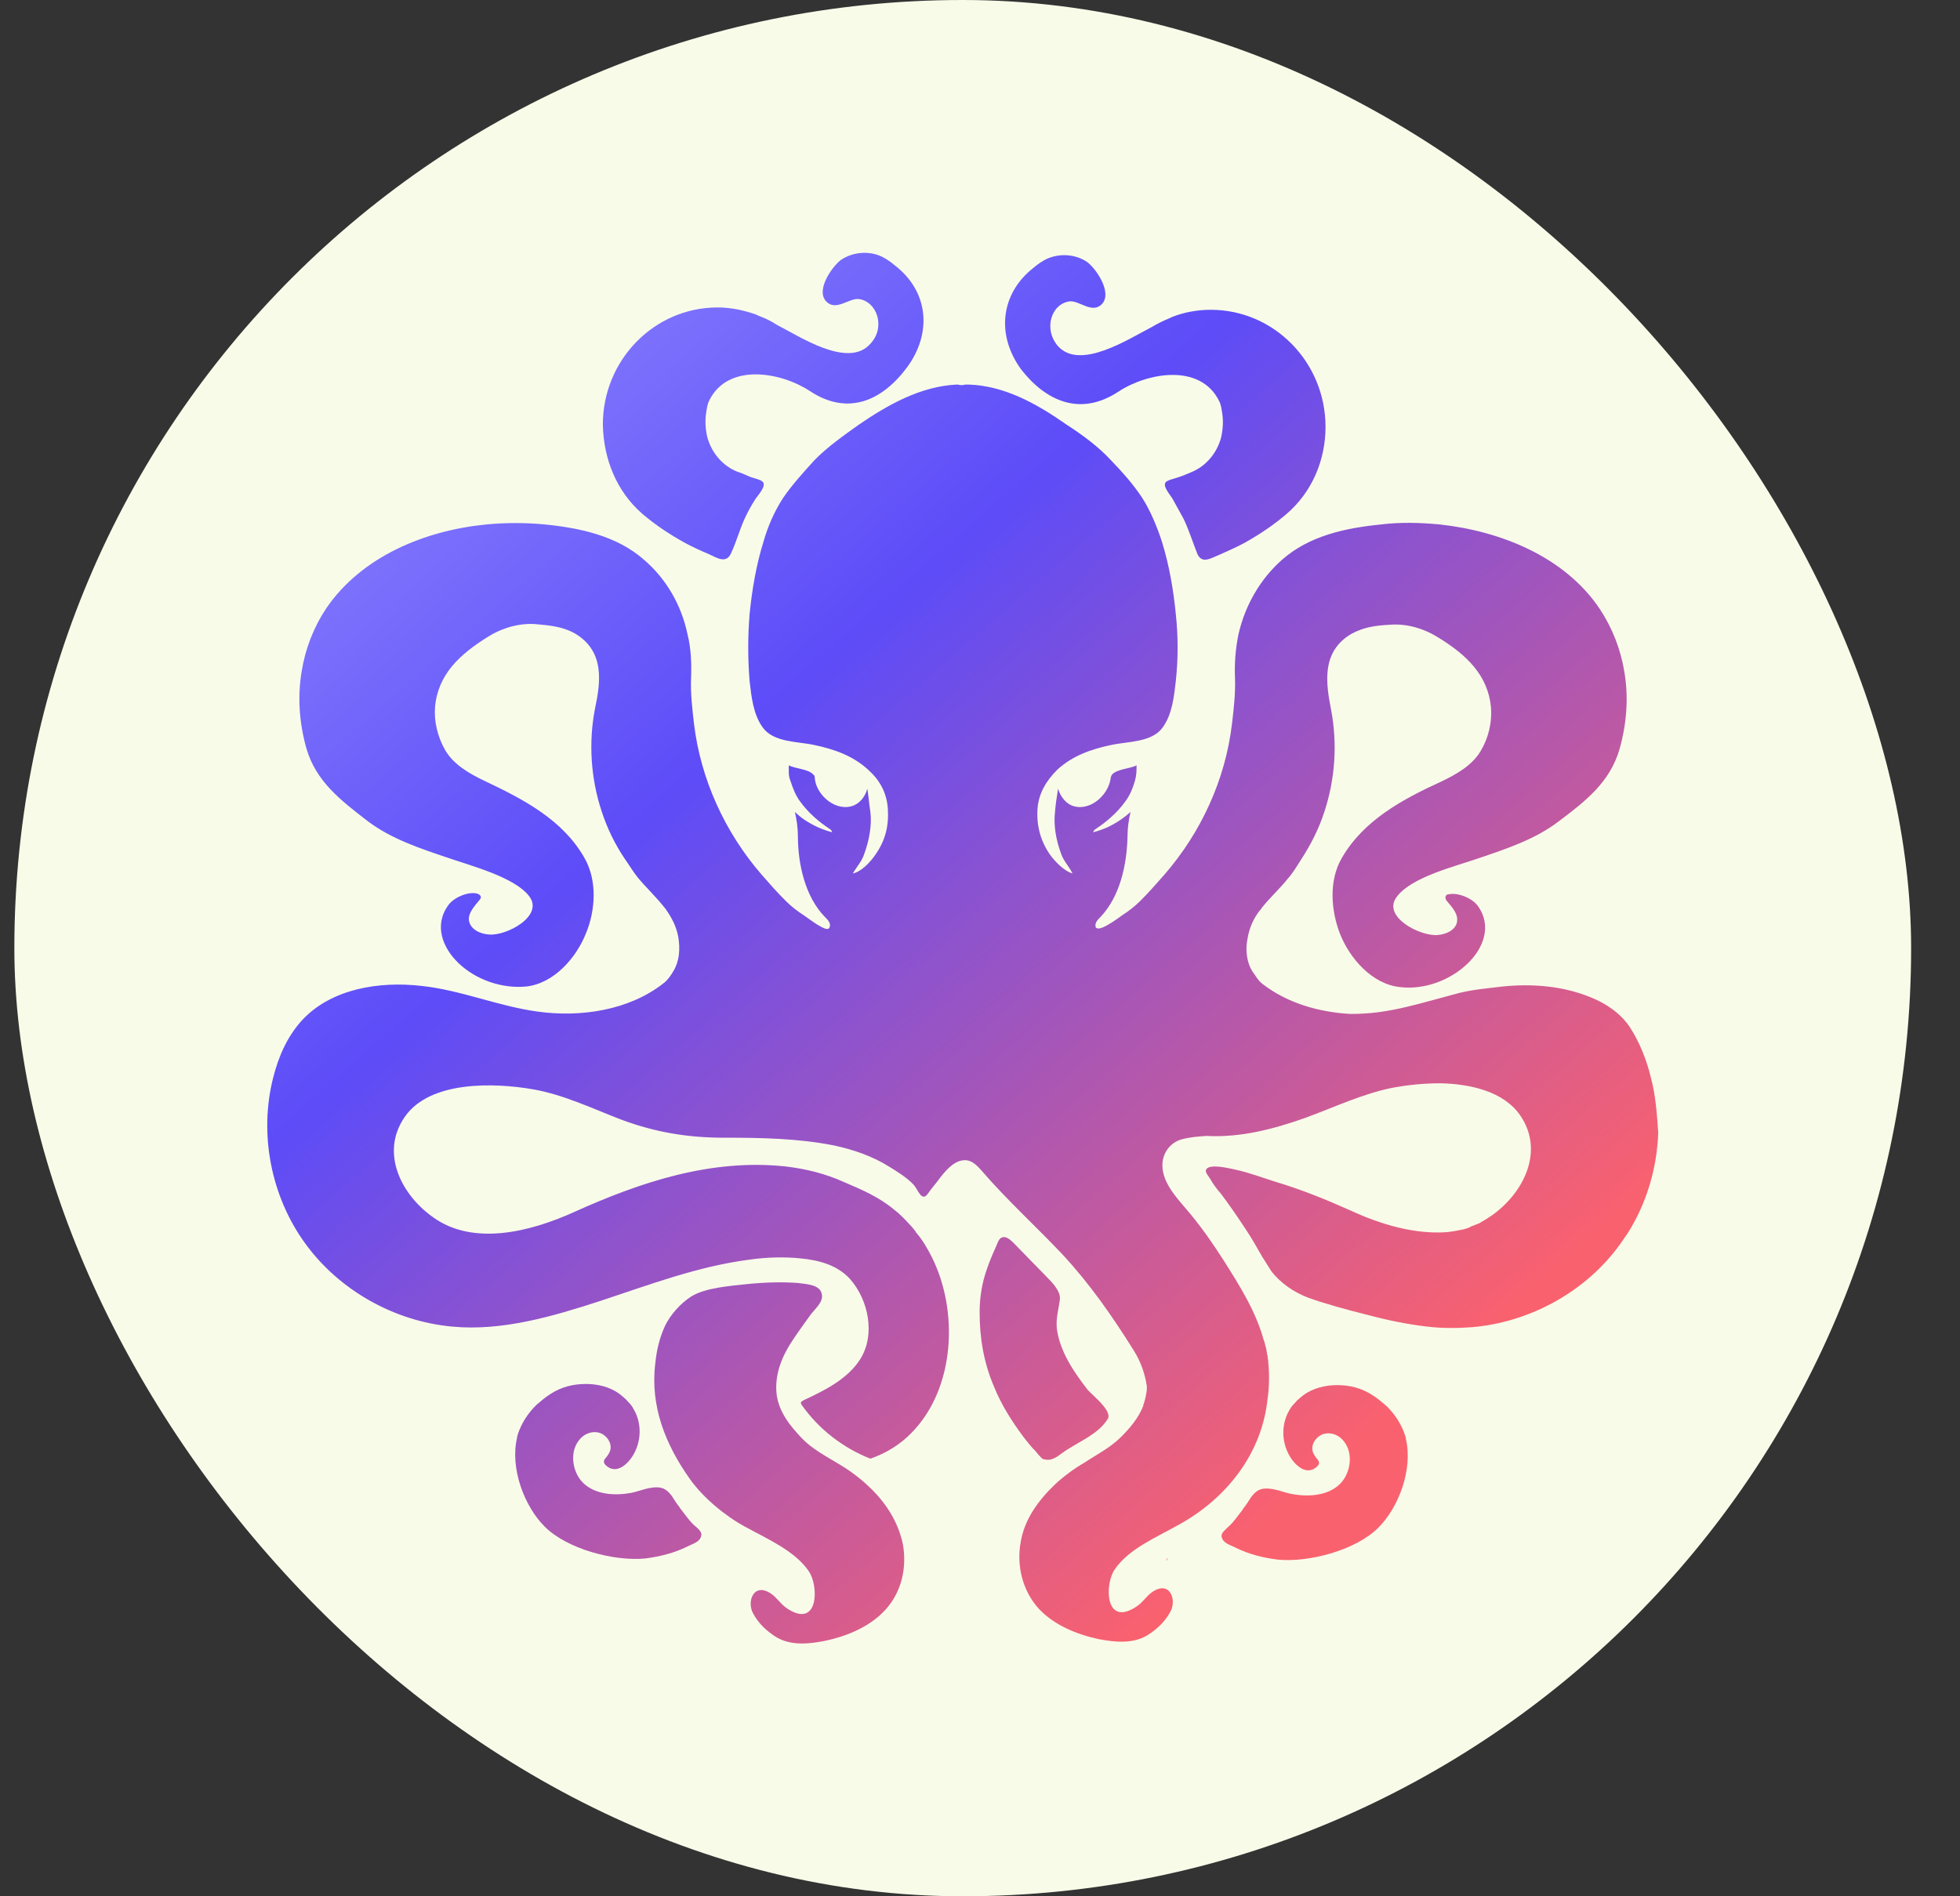 <svg width="31" height="30" viewBox="0 0 31 30" fill="none" xmlns="http://www.w3.org/2000/svg">
<rect x="0" y="0" width="31" height="30" fill="#333333" stroke="none"/>
<rect x="0.227" width="30" height="30" rx="15" fill="#F9FBE9"/>
<path d="M10.156 8.126C10.366 8.306 10.595 8.457 10.834 8.589C10.958 8.656 11.082 8.712 11.216 8.769C11.34 8.826 11.483 8.92 11.559 8.76C11.645 8.58 11.693 8.391 11.779 8.202C11.827 8.098 11.884 7.994 11.951 7.89C11.989 7.833 12.123 7.691 12.066 7.625C12.037 7.587 11.894 7.559 11.855 7.54C11.789 7.511 11.731 7.483 11.665 7.464C11.426 7.37 11.254 7.161 11.187 6.916C11.158 6.793 11.149 6.66 11.168 6.537C11.178 6.471 11.187 6.396 11.216 6.339C11.512 5.734 12.352 5.885 12.81 6.187C13.412 6.585 13.956 6.339 14.348 5.809C14.749 5.261 14.682 4.608 14.157 4.202C14.09 4.145 14.023 4.098 13.947 4.06C13.746 3.965 13.498 3.984 13.307 4.107C13.164 4.211 12.896 4.589 13.068 4.769C13.221 4.93 13.431 4.712 13.584 4.731C13.87 4.769 14.014 5.176 13.765 5.44C13.412 5.838 12.639 5.317 12.285 5.138C12.199 5.081 12.104 5.034 11.999 4.996L11.96 4.977C11.77 4.911 11.569 4.864 11.349 4.864C10.347 4.864 9.535 5.696 9.535 6.717C9.545 7.265 9.755 7.776 10.156 8.126Z" fill="url(#paint0_linear_15257_54895)"/>
<path d="M17.689 6.196C18.148 5.894 18.988 5.742 19.284 6.348C19.313 6.404 19.322 6.48 19.332 6.546C19.351 6.669 19.341 6.801 19.313 6.924C19.246 7.17 19.074 7.378 18.835 7.473C18.768 7.501 18.702 7.53 18.644 7.548C18.596 7.567 18.453 7.596 18.434 7.634C18.387 7.7 18.52 7.842 18.549 7.898C18.606 8.002 18.663 8.106 18.721 8.21C18.807 8.39 18.864 8.579 18.94 8.768C19.017 8.929 19.16 8.825 19.284 8.778C19.408 8.721 19.542 8.664 19.666 8.598C19.905 8.466 20.134 8.314 20.344 8.135C20.755 7.785 20.965 7.274 20.965 6.754C20.965 5.733 20.153 4.901 19.15 4.901C18.94 4.901 18.73 4.939 18.539 5.014L18.501 5.033C18.406 5.071 18.31 5.118 18.215 5.175C17.861 5.355 17.088 5.865 16.735 5.478C16.496 5.203 16.63 4.806 16.916 4.768C17.069 4.749 17.279 4.976 17.432 4.806C17.594 4.626 17.336 4.248 17.193 4.144C17.011 4.021 16.763 4.002 16.553 4.097C16.477 4.135 16.41 4.182 16.343 4.239C15.827 4.645 15.751 5.298 16.152 5.846C16.544 6.348 17.088 6.593 17.689 6.196Z" fill="url(#paint1_linear_15257_54895)"/>
<path d="M18.462 24.648C18.453 24.667 18.453 24.676 18.443 24.695C18.462 24.676 18.472 24.657 18.462 24.648Z" fill="url(#paint2_linear_15257_54895)"/>
<path d="M26.112 17.053C26.045 16.77 25.931 16.486 25.778 16.25C25.634 16.032 25.396 15.871 25.157 15.777C24.718 15.597 24.231 15.559 23.763 15.607C23.534 15.635 23.305 15.654 23.076 15.71C22.932 15.748 22.799 15.786 22.655 15.824C22.378 15.9 22.092 15.975 21.805 16.013C21.662 16.032 21.509 16.041 21.357 16.041C20.86 16.013 20.364 15.871 19.972 15.569C19.905 15.521 19.858 15.436 19.81 15.37C19.714 15.219 19.695 15.02 19.733 14.841C19.762 14.67 19.829 14.528 19.924 14.405C19.934 14.396 19.944 14.387 19.953 14.368C20.077 14.207 20.239 14.065 20.373 13.895C20.45 13.81 20.516 13.696 20.583 13.592C20.736 13.356 20.86 13.11 20.946 12.845C21.118 12.325 21.156 11.758 21.051 11.219C20.975 10.822 20.889 10.311 21.376 10.027C21.567 9.923 21.758 9.895 21.968 9.885C22.254 9.857 22.541 9.952 22.76 10.093C23.19 10.358 23.534 10.68 23.582 11.19C23.601 11.427 23.543 11.673 23.419 11.881C23.285 12.108 23.037 12.249 22.799 12.363C22.178 12.647 21.567 12.978 21.223 13.573C21.013 13.933 21.051 14.405 21.194 14.774C21.347 15.162 21.701 15.569 22.14 15.616C22.522 15.663 22.932 15.512 23.209 15.247C23.467 15.001 23.601 14.642 23.372 14.33C23.285 14.207 23.047 14.112 22.904 14.15C22.884 14.15 22.875 14.16 22.865 14.179C22.856 14.197 22.865 14.235 22.884 14.254C22.961 14.349 23.056 14.443 23.047 14.566C23.037 14.708 22.875 14.784 22.732 14.793C22.455 14.812 21.853 14.5 22.092 14.188C22.321 13.876 23.018 13.706 23.372 13.583C23.82 13.431 24.279 13.28 24.651 12.996C25.09 12.666 25.463 12.372 25.615 11.852C25.73 11.446 25.759 11.03 25.692 10.633C25.634 10.273 25.501 9.933 25.3 9.63C24.747 8.807 23.734 8.401 22.77 8.297C22.464 8.268 22.149 8.259 21.844 8.297C21.28 8.353 20.707 8.476 20.278 8.855C19.934 9.157 19.695 9.573 19.59 10.027C19.542 10.254 19.523 10.491 19.533 10.727C19.542 10.973 19.514 11.209 19.485 11.455C19.38 12.335 18.998 13.167 18.416 13.838C18.291 13.98 18.167 14.122 18.034 14.254C17.948 14.339 17.852 14.415 17.747 14.481C17.709 14.509 17.47 14.689 17.375 14.689C17.346 14.689 17.327 14.68 17.327 14.651C17.318 14.595 17.365 14.547 17.404 14.509C17.719 14.179 17.824 13.668 17.833 13.233C17.833 13.101 17.852 12.968 17.881 12.845C17.776 12.94 17.652 13.025 17.509 13.091C17.442 13.12 17.365 13.148 17.289 13.167C17.308 13.129 17.308 13.129 17.337 13.11C17.509 12.996 17.671 12.855 17.795 12.684C17.871 12.581 17.91 12.486 17.948 12.363C17.976 12.259 17.976 12.212 17.976 12.108C17.871 12.164 17.661 12.164 17.585 12.259C17.575 12.278 17.566 12.297 17.566 12.316C17.528 12.59 17.222 12.855 16.945 12.741C16.84 12.694 16.764 12.581 16.735 12.476C16.716 12.599 16.697 12.713 16.687 12.836C16.659 13.063 16.706 13.299 16.783 13.507C16.821 13.621 16.907 13.706 16.964 13.819C16.831 13.781 16.687 13.63 16.611 13.526C16.458 13.309 16.391 13.063 16.41 12.789C16.43 12.543 16.554 12.344 16.726 12.174C16.964 11.956 17.26 11.852 17.575 11.786C17.833 11.729 18.215 11.748 18.387 11.512C18.54 11.304 18.569 11.02 18.597 10.774C18.635 10.424 18.635 10.065 18.597 9.715C18.559 9.327 18.492 8.94 18.378 8.571C18.301 8.335 18.196 8.079 18.062 7.871C17.919 7.654 17.747 7.465 17.575 7.285C17.375 7.067 17.117 6.878 16.869 6.718C16.41 6.396 15.895 6.103 15.322 6.084H15.312H15.303C15.274 6.084 15.255 6.084 15.226 6.093C15.207 6.093 15.179 6.093 15.15 6.084H15.14H15.131C14.558 6.112 14.042 6.405 13.584 6.718C13.345 6.888 13.078 7.077 12.877 7.285C12.706 7.474 12.534 7.663 12.39 7.871C12.247 8.089 12.142 8.335 12.075 8.571C11.961 8.94 11.894 9.327 11.856 9.715C11.827 10.065 11.827 10.424 11.856 10.774C11.884 11.02 11.913 11.304 12.066 11.512C12.238 11.748 12.62 11.729 12.877 11.786C13.193 11.852 13.489 11.956 13.727 12.174C13.909 12.335 14.023 12.533 14.042 12.789C14.061 13.063 14.004 13.299 13.842 13.526C13.765 13.64 13.622 13.791 13.489 13.819C13.546 13.715 13.632 13.63 13.67 13.507C13.746 13.299 13.794 13.053 13.765 12.836C13.746 12.713 13.737 12.599 13.718 12.476C13.689 12.59 13.613 12.694 13.508 12.741C13.231 12.855 12.916 12.59 12.887 12.316C12.887 12.297 12.887 12.268 12.868 12.259C12.791 12.164 12.581 12.164 12.476 12.108C12.476 12.212 12.467 12.268 12.505 12.363C12.543 12.476 12.581 12.581 12.658 12.684C12.782 12.855 12.944 12.996 13.116 13.11C13.145 13.129 13.145 13.129 13.164 13.167C13.088 13.148 13.011 13.12 12.944 13.091C12.801 13.025 12.677 12.949 12.572 12.845C12.601 12.968 12.62 13.101 12.62 13.233C12.62 13.668 12.734 14.188 13.049 14.509C13.088 14.547 13.135 14.595 13.126 14.651C13.116 14.755 12.973 14.651 12.935 14.633C12.858 14.585 12.782 14.528 12.715 14.481C12.61 14.415 12.514 14.339 12.429 14.254C12.295 14.122 12.171 13.98 12.047 13.838C11.464 13.167 11.082 12.325 10.977 11.455C10.949 11.209 10.92 10.973 10.93 10.727C10.939 10.491 10.93 10.254 10.872 10.027C10.777 9.573 10.538 9.157 10.185 8.855C9.755 8.476 9.172 8.353 8.619 8.297C8.313 8.268 7.998 8.268 7.692 8.297C6.728 8.391 5.725 8.798 5.162 9.621C4.961 9.923 4.828 10.264 4.771 10.623C4.704 11.02 4.732 11.436 4.847 11.843C5 12.363 5.382 12.656 5.811 12.987C6.184 13.271 6.642 13.422 7.091 13.573C7.444 13.696 8.141 13.876 8.37 14.179C8.609 14.491 8.008 14.812 7.731 14.784C7.587 14.774 7.435 14.699 7.416 14.557C7.406 14.443 7.501 14.339 7.578 14.245C7.597 14.226 7.616 14.197 7.597 14.169C7.587 14.16 7.578 14.15 7.559 14.141C7.416 14.094 7.177 14.197 7.091 14.32C6.862 14.633 6.995 14.992 7.253 15.238C7.53 15.502 7.941 15.644 8.323 15.607C8.762 15.559 9.115 15.153 9.268 14.765C9.421 14.396 9.449 13.923 9.239 13.564C8.896 12.968 8.284 12.647 7.664 12.354C7.425 12.24 7.177 12.098 7.043 11.871C6.919 11.654 6.862 11.408 6.881 11.181C6.929 10.661 7.282 10.349 7.702 10.084C7.922 9.942 8.208 9.848 8.495 9.876C8.705 9.895 8.896 9.914 9.087 10.018C9.574 10.302 9.497 10.803 9.411 11.209C9.306 11.748 9.344 12.316 9.516 12.836C9.602 13.101 9.726 13.356 9.879 13.583C9.946 13.677 10.013 13.791 10.089 13.885C10.232 14.056 10.385 14.197 10.509 14.358C10.519 14.368 10.528 14.377 10.538 14.396C10.624 14.519 10.7 14.661 10.729 14.831C10.758 15.011 10.748 15.2 10.652 15.361C10.614 15.427 10.557 15.512 10.49 15.559C9.946 15.985 9.182 16.098 8.504 16.004C7.874 15.918 7.291 15.663 6.661 15.597C5.993 15.521 5.248 15.644 4.79 16.127C4.551 16.382 4.408 16.703 4.322 17.044C4.093 17.933 4.284 18.926 4.828 19.673C5.363 20.41 6.231 20.902 7.148 20.987C7.941 21.063 8.743 20.826 9.497 20.581C10.271 20.325 11.044 20.032 11.856 19.928C12.123 19.89 12.4 19.881 12.667 19.909C12.954 19.937 13.24 20.013 13.441 20.231C13.737 20.562 13.851 21.119 13.603 21.507C13.403 21.819 13.04 21.999 12.715 22.15C12.696 22.16 12.677 22.169 12.667 22.188C12.667 22.207 12.677 22.226 12.686 22.235C12.954 22.614 13.336 22.907 13.765 23.077C14.014 22.992 14.243 22.85 14.424 22.661C15.112 21.952 15.16 20.732 14.739 19.89C14.673 19.758 14.596 19.625 14.501 19.512C14.491 19.502 14.482 19.493 14.482 19.483C14.453 19.446 14.415 19.398 14.377 19.361C14.3 19.276 14.224 19.2 14.138 19.134C13.899 18.935 13.632 18.822 13.345 18.699C13.049 18.566 12.744 18.491 12.419 18.453C11.245 18.33 10.137 18.699 9.087 19.172C8.38 19.493 7.492 19.71 6.862 19.266C6.356 18.916 6.002 18.245 6.403 17.668C6.804 17.091 7.826 17.129 8.428 17.233C8.915 17.318 9.363 17.535 9.831 17.715C10.366 17.914 10.882 17.999 11.445 17.999C12.028 17.999 12.62 18.008 13.193 18.122C13.498 18.188 13.804 18.292 14.071 18.462C14.195 18.538 14.348 18.633 14.453 18.746C14.52 18.822 14.577 19.02 14.673 18.888C14.739 18.793 14.816 18.708 14.883 18.614C14.988 18.481 15.131 18.33 15.303 18.358C15.398 18.377 15.475 18.462 15.541 18.538C15.924 18.982 16.391 19.408 16.802 19.843C17.241 20.316 17.595 20.826 17.938 21.375C18.043 21.545 18.11 21.734 18.139 21.933C18.139 21.971 18.139 22.008 18.129 22.046C18.12 22.112 18.101 22.179 18.081 22.235V22.245C18.005 22.434 17.871 22.595 17.728 22.736C17.556 22.907 17.346 23.011 17.146 23.143C16.983 23.238 16.831 23.351 16.687 23.483C16.42 23.739 16.2 24.041 16.143 24.401C16.076 24.77 16.172 25.167 16.43 25.451C16.668 25.706 17.022 25.857 17.384 25.933C17.633 25.98 17.91 26.008 18.139 25.876C18.291 25.781 18.425 25.659 18.511 25.498C18.616 25.309 18.502 24.997 18.225 25.186C18.129 25.252 18.072 25.356 17.967 25.422C17.47 25.744 17.47 25.053 17.633 24.826C17.852 24.505 18.282 24.325 18.635 24.127C19.399 23.71 19.963 22.992 20.049 22.122C20.077 21.933 20.077 21.734 20.058 21.536C20.058 21.507 20.049 21.488 20.049 21.46C20.049 21.441 20.039 21.431 20.039 21.413C20.039 21.394 20.029 21.365 20.029 21.346C20.02 21.309 20.01 21.271 20.001 21.242C20.001 21.233 20.001 21.224 19.991 21.214C19.867 20.751 19.609 20.344 19.352 19.937C19.17 19.654 18.979 19.38 18.759 19.124C18.588 18.926 18.358 18.67 18.387 18.387C18.406 18.216 18.521 18.075 18.683 18.027C18.817 17.989 18.95 17.98 19.084 17.971C19.619 17.999 20.134 17.866 20.64 17.687C21.108 17.517 21.557 17.299 22.044 17.205C22.254 17.167 22.512 17.138 22.779 17.138C23.266 17.148 23.782 17.271 24.04 17.64C24.441 18.216 24.088 18.888 23.582 19.238C23.562 19.247 23.543 19.266 23.524 19.276C23.515 19.285 23.505 19.285 23.496 19.294C23.477 19.304 23.448 19.323 23.429 19.332C23.419 19.342 23.41 19.342 23.4 19.351C23.352 19.37 23.305 19.389 23.257 19.408C23.247 19.408 23.247 19.408 23.247 19.417C23.219 19.427 23.19 19.436 23.161 19.446C23.076 19.465 22.98 19.483 22.884 19.493C22.378 19.531 21.834 19.37 21.366 19.153C20.984 18.982 20.593 18.822 20.182 18.699C19.972 18.633 19.772 18.557 19.561 18.509C19.476 18.491 19.113 18.396 19.075 18.509C19.055 18.547 19.122 18.614 19.141 18.651C19.189 18.736 19.246 18.812 19.313 18.888C19.447 19.067 19.571 19.247 19.695 19.436C19.791 19.578 19.877 19.729 19.963 19.881C20.01 19.956 20.058 20.032 20.106 20.108C20.249 20.297 20.469 20.448 20.698 20.533C20.994 20.637 21.309 20.722 21.614 20.798C21.93 20.883 22.245 20.949 22.569 20.987C22.799 21.015 23.037 21.015 23.276 20.997C24.202 20.921 25.09 20.429 25.625 19.682C25.663 19.625 25.711 19.559 25.749 19.503C26.045 19.03 26.207 18.481 26.227 17.923C26.207 17.63 26.188 17.337 26.112 17.053Z" fill="url(#paint3_linear_15257_54895)"/>
<path d="M13.726 23.503C13.583 23.37 13.43 23.257 13.268 23.162C13.067 23.039 12.847 22.926 12.685 22.756C12.494 22.557 12.322 22.34 12.284 22.065C12.246 21.744 12.37 21.451 12.542 21.195C12.637 21.053 12.733 20.921 12.828 20.789C12.895 20.704 13.019 20.599 13 20.486C12.981 20.316 12.742 20.316 12.618 20.297C12.351 20.278 12.074 20.288 11.806 20.316C11.549 20.344 11.148 20.373 10.928 20.514C10.766 20.619 10.603 20.798 10.517 20.978C10.431 21.167 10.384 21.366 10.365 21.564C10.279 22.245 10.527 22.86 10.918 23.408C11.129 23.701 11.472 23.985 11.787 24.155C12.131 24.344 12.57 24.533 12.79 24.855C12.952 25.082 12.952 25.772 12.456 25.451C12.351 25.384 12.293 25.28 12.198 25.214C11.921 25.025 11.806 25.337 11.912 25.526C11.998 25.687 12.131 25.81 12.284 25.904C12.513 26.037 12.79 26.009 13.038 25.961C13.401 25.886 13.755 25.734 13.993 25.479C14.261 25.195 14.347 24.798 14.28 24.429C14.203 24.061 13.993 23.748 13.726 23.503Z" fill="url(#paint4_linear_15257_54895)"/>
<path d="M10.986 24.136C10.9 24.06 10.833 23.956 10.757 23.861C10.757 23.852 10.747 23.852 10.747 23.843C10.699 23.786 10.661 23.72 10.623 23.663C10.556 23.578 10.499 23.53 10.384 23.53C10.25 23.53 10.126 23.587 9.993 23.616C9.744 23.663 9.448 23.653 9.248 23.483C9.057 23.322 9 22.991 9.152 22.793C9.219 22.698 9.334 22.642 9.448 22.66C9.563 22.679 9.658 22.783 9.658 22.897C9.658 22.954 9.63 23.001 9.601 23.039C9.582 23.067 9.544 23.096 9.553 23.133C9.553 23.143 9.563 23.162 9.572 23.171C9.754 23.36 9.964 23.133 10.04 22.973C10.145 22.765 10.145 22.5 10.021 22.292C10.002 22.254 9.974 22.216 9.935 22.178C9.897 22.131 9.849 22.093 9.802 22.055C9.649 21.942 9.458 21.895 9.267 21.895C9.066 21.895 8.875 21.942 8.704 22.055C8.627 22.103 8.551 22.169 8.484 22.226C8.35 22.358 8.245 22.519 8.188 22.698C8.188 22.708 8.178 22.727 8.178 22.736V22.746C8.064 23.228 8.293 23.833 8.618 24.155C8.971 24.505 9.706 24.703 10.203 24.656C10.432 24.627 10.661 24.571 10.871 24.467C10.938 24.429 11.072 24.4 11.091 24.296C11.11 24.24 11.033 24.174 10.986 24.136Z" fill="url(#paint5_linear_15257_54895)"/>
<path d="M19.428 24.154C19.514 24.079 19.581 23.975 19.657 23.88C19.657 23.87 19.667 23.87 19.667 23.861C19.715 23.804 19.753 23.738 19.791 23.681C19.858 23.596 19.915 23.549 20.03 23.549C20.164 23.549 20.288 23.606 20.421 23.634C20.67 23.681 20.966 23.672 21.166 23.502C21.357 23.341 21.415 23.01 21.262 22.811C21.195 22.717 21.08 22.66 20.966 22.679C20.851 22.698 20.756 22.802 20.756 22.916C20.756 22.972 20.784 23.02 20.813 23.057C20.832 23.086 20.87 23.114 20.861 23.152C20.861 23.161 20.851 23.18 20.842 23.19C20.66 23.379 20.45 23.152 20.374 22.991C20.269 22.783 20.269 22.518 20.393 22.31C20.412 22.272 20.441 22.235 20.479 22.197C20.517 22.149 20.565 22.112 20.612 22.074C20.765 21.96 20.966 21.913 21.147 21.913C21.348 21.913 21.539 21.96 21.71 22.074C21.787 22.121 21.863 22.187 21.93 22.244C22.064 22.376 22.169 22.537 22.226 22.717C22.226 22.726 22.236 22.745 22.236 22.755V22.764C22.35 23.246 22.121 23.852 21.796 24.173C21.443 24.523 20.708 24.722 20.211 24.674C19.982 24.646 19.753 24.589 19.543 24.485C19.476 24.447 19.342 24.419 19.323 24.315C19.304 24.258 19.381 24.201 19.428 24.154Z" fill="url(#paint6_linear_15257_54895)"/>
<path d="M16.573 23.095C16.688 23.095 16.783 22.991 16.879 22.934C17.098 22.792 17.375 22.679 17.518 22.452C17.604 22.329 17.289 22.083 17.203 21.988C16.984 21.705 16.764 21.383 16.716 21.024C16.697 20.854 16.745 20.712 16.764 20.551C16.774 20.428 16.649 20.296 16.564 20.21C16.392 20.031 16.22 19.861 16.048 19.681C16 19.634 15.924 19.549 15.847 19.577C15.79 19.596 15.771 19.69 15.742 19.747C15.695 19.851 15.647 19.965 15.609 20.078C15.532 20.296 15.494 20.523 15.494 20.759C15.494 21.175 15.561 21.563 15.723 21.941C15.838 22.225 16 22.48 16.182 22.726C16.248 22.811 16.306 22.887 16.382 22.962C16.411 23 16.459 23.057 16.497 23.085C16.516 23.085 16.544 23.095 16.573 23.095Z" fill="url(#paint7_linear_15257_54895)"/>
<defs>
<linearGradient id="paint0_linear_15257_54895" x1="8.927" y1="2.534" x2="26.419" y2="22.594" gradientUnits="userSpaceOnUse">
<stop stop-color="#8A83FE"/>
<stop offset="0.328" stop-color="#5D4CF8"/>
<stop offset="0.891" stop-color="#FA616E"/>
</linearGradient>
<linearGradient id="paint1_linear_15257_54895" x1="12.646" y1="-0.71" x2="30.138" y2="19.35" gradientUnits="userSpaceOnUse">
<stop stop-color="#8A83FE"/>
<stop offset="0.328" stop-color="#5D4CF8"/>
<stop offset="0.891" stop-color="#FA616E"/>
</linearGradient>
<linearGradient id="paint2_linear_15257_54895" x1="3.162" y1="7.299" x2="20.847" y2="27.385" gradientUnits="userSpaceOnUse">
<stop stop-color="#8A83FE"/>
<stop offset="0.328" stop-color="#5D4CF8"/>
<stop offset="0.891" stop-color="#FA616E"/>
</linearGradient>
<linearGradient id="paint3_linear_15257_54895" x1="6.283" y1="4.745" x2="23.775" y2="24.806" gradientUnits="userSpaceOnUse">
<stop stop-color="#8A83FE"/>
<stop offset="0.328" stop-color="#5D4CF8"/>
<stop offset="0.891" stop-color="#FA616E"/>
</linearGradient>
<linearGradient id="paint4_linear_15257_54895" x1="0.614" y1="9.687" x2="18.105" y2="29.748" gradientUnits="userSpaceOnUse">
<stop stop-color="#8A83FE"/>
<stop offset="0.328" stop-color="#5D4CF8"/>
<stop offset="0.891" stop-color="#FA616E"/>
</linearGradient>
<linearGradient id="paint5_linear_15257_54895" x1="-1.262" y1="11.323" x2="16.229" y2="31.383" gradientUnits="userSpaceOnUse">
<stop stop-color="#8A83FE"/>
<stop offset="0.328" stop-color="#5D4CF8"/>
<stop offset="0.891" stop-color="#FA616E"/>
</linearGradient>
<linearGradient id="paint6_linear_15257_54895" x1="5.066" y1="5.806" x2="22.557" y2="25.867" gradientUnits="userSpaceOnUse">
<stop stop-color="#8A83FE"/>
<stop offset="0.328" stop-color="#5D4CF8"/>
<stop offset="0.891" stop-color="#FA616E"/>
</linearGradient>
<linearGradient id="paint7_linear_15257_54895" x1="3.59" y1="7.093" x2="21.081" y2="27.153" gradientUnits="userSpaceOnUse">
<stop stop-color="#8A83FE"/>
<stop offset="0.328" stop-color="#5D4CF8"/>
<stop offset="0.891" stop-color="#FA616E"/>
</linearGradient>
</defs>
</svg>
